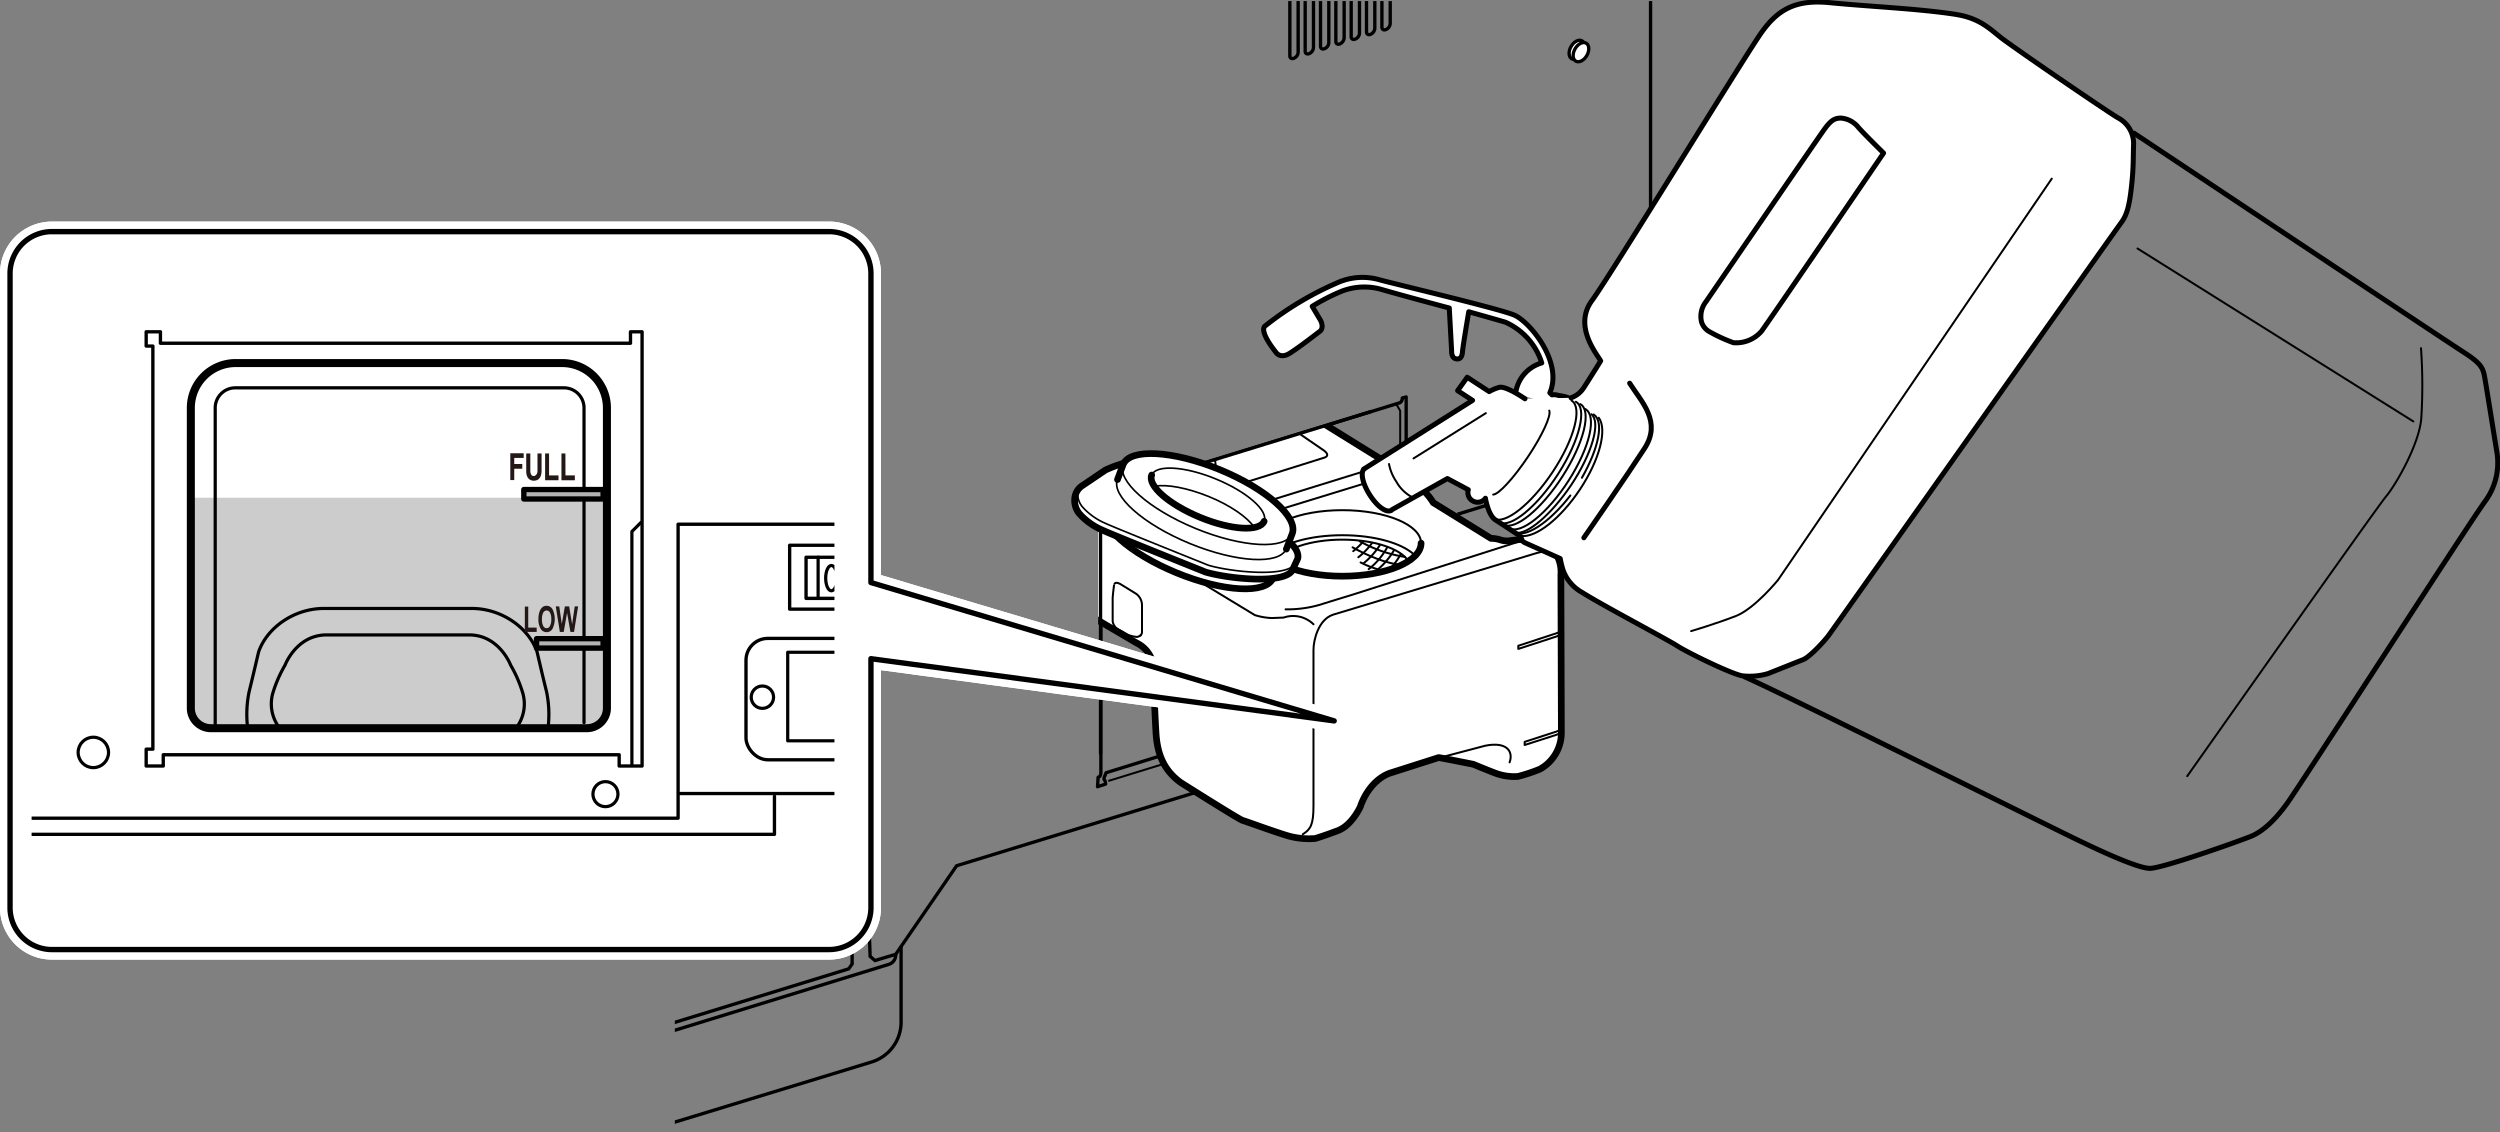 <svg xmlns="http://www.w3.org/2000/svg" xmlns:xlink="http://www.w3.org/1999/xlink" width="131.71mm" height="59.64mm" viewBox="0 0 373.36 169.06"><rect x="0" y="0" width="373.36" height="169.06" fill="#808080" stroke="none"/><defs><style>.cls-1,.cls-11,.cls-13,.cls-14,.cls-15,.cls-18,.cls-19,.cls-20,.cls-24,.cls-3,.cls-4,.cls-5,.cls-9{fill:none;}.cls-2{clip-path:url(#clip-path);}.cls-11,.cls-15,.cls-18,.cls-19,.cls-20,.cls-21,.cls-23,.cls-24,.cls-3,.cls-4,.cls-5,.cls-6,.cls-8,.cls-9{stroke:#000;}.cls-11,.cls-13,.cls-14,.cls-15,.cls-18,.cls-19,.cls-20,.cls-21,.cls-23,.cls-24,.cls-3,.cls-4,.cls-8,.cls-9{stroke-linecap:round;stroke-linejoin:round;}.cls-3,.cls-5,.cls-6{stroke-width:0.5px;}.cls-4{stroke-width:0.3px;}.cls-12,.cls-5,.cls-6{stroke-miterlimit:10;}.cls-10,.cls-12,.cls-23,.cls-6,.cls-8{fill:#fff;}.cls-7{clip-path:url(#clip-path-2);}.cls-11{stroke-width:0.25px;}.cls-12,.cls-13,.cls-14{stroke:#fff;}.cls-13{stroke-width:3px;}.cls-14,.cls-15{stroke-width:0.8px;}.cls-16{clip-path:url(#clip-path-3);}.cls-17{fill:#ccc;}.cls-18{stroke-width:0.48px;}.cls-19,.cls-21{stroke-width:0.8px;}.cls-20{stroke-width:1.2px;}.cls-21{fill:#b3b3b3;}.cls-22{fill:#231815;}.cls-23,.cls-24{stroke-width:0.75px;}</style><clipPath id="clip-path"><rect class="cls-1" x="100.78" y="0.16" width="148.6" height="168.89"/></clipPath><clipPath id="clip-path-2"><path class="cls-1" d="M164,112.5V75.09a1.22,1.22,0,0,0-.41-.72V73.5l.69-.23a1,1,0,0,0,.66.27c.25,0,28.46-8.7,39.45-12.08L246,84l-8.68,46.34-50.68,3.06Z"/></clipPath><clipPath id="clip-path-3"><rect class="cls-1" x="4.72" y="39.44" width="119.9" height="93.06"/></clipPath></defs><g id="レイヤー_1" data-name="レイヤー 1"><g class="cls-2"><path class="cls-3" d="M164,116.07s.41,0,.41-.72V75.09a1.22,1.22,0,0,0-.41-.72V73.5l.7-.23a1,1,0,0,0,.66.27c.31,0,43.75-13.41,43.75-13.41a.8.8,0,0,0,.31-.69l.58-.16v44.18l-1.28.39s-.15-.89-.77-.93l-2.06-.16L165.19,115.4l-.31.77v.24s.23.15.23.69l-1.2.39Z"/><line class="cls-4" x1="165.62" y1="116.6" x2="208.21" y2="103.46"/><line class="cls-4" x1="206.37" y1="102.84" x2="199.35" y2="98.5"/><polyline class="cls-4" points="209.84 77.73 209.42 77.88 208.7 78.97 208.7 103.51"/><line class="cls-4" x1="205.44" y1="74.47" x2="209.89" y2="77.11"/><polyline class="cls-4" points="208.54 60.37 209.11 61.35 209.11 76.59"/><polyline class="cls-5" points="217.66 76.8 245.8 68.12 245.8 66.41 246.5 66.1 246.5 -28.8"/><path class="cls-5" d="M178.73,118.29l-35.86,11-9.1,13.23-3.1.93-.72-.62-.1-2.69c.31-2.17-2.59-.83-2.59,1.13v2.69l-.51.73L72.49,161.39"/><path class="cls-5" d="M133.77,142.48v.12a1.47,1.47,0,0,1-1,1.41L72.41,162.6"/><path class="cls-5" d="M134.57,141.29v11.36a6.22,6.22,0,0,1-4.4,5.95l-36,11"/><ellipse class="cls-6" cx="235.49" cy="7.43" rx="1.55" ry="1.01" transform="translate(111.57 207.82) rotate(-60.07)"/><ellipse class="cls-6" cx="236.09" cy="7.78" rx="1.55" ry="1.01" transform="translate(111.57 208.51) rotate(-60.07)"/><ellipse class="cls-6" cx="235.49" cy="64.05" rx="1.55" ry="1.01" transform="matrix(0.5, -0.87, 0.87, 0.5, 62.5, 236.19)"/><ellipse class="cls-6" cx="236.09" cy="64.4" rx="1.55" ry="1.01" transform="translate(62.5 236.89) rotate(-60.07)"/><path class="cls-5" d="M193.25,8.69h0c-.34.15-.62,0-.62-.36V-1a1.06,1.06,0,0,1,.62-.88h0c.34-.14.62,0,.62.37v9.3A1,1,0,0,1,193.25,8.69Z"/><path class="cls-5" d="M195.54,8h0c-.34.14-.62,0-.62-.36v-9.3a1,1,0,0,1,.62-.88h0c.34-.14.62,0,.62.36V7.1A1.06,1.06,0,0,1,195.54,8Z"/><path class="cls-5" d="M197.83,7.26h0c-.34.15-.62,0-.62-.36V-2.4a1.06,1.06,0,0,1,.62-.88h0c.34-.14.62,0,.62.37v9.3A1,1,0,0,1,197.83,7.26Z"/><path class="cls-5" d="M200.12,6.55h0c-.34.14-.62,0-.62-.36v-9.3a1,1,0,0,1,.62-.88h0c.34-.14.62,0,.62.36v9.3A1.06,1.06,0,0,1,200.12,6.55Z"/><path class="cls-5" d="M202.41,5.83h0c-.34.15-.62,0-.62-.36v-9.3a1.06,1.06,0,0,1,.62-.88h0c.34-.14.62,0,.62.37V5A1,1,0,0,1,202.41,5.83Z"/><path class="cls-5" d="M204.7,5.12h0c-.34.14-.62,0-.62-.36v-9.3a1,1,0,0,1,.62-.88h0c.34-.14.62,0,.62.36v9.3A1.06,1.06,0,0,1,204.7,5.12Z"/><path class="cls-5" d="M207,4.41h0c-.34.14-.62,0-.62-.37v-9.3a1.07,1.07,0,0,1,.62-.88h0c.34-.14.62,0,.62.37v9.3A1.07,1.07,0,0,1,207,4.41Z"/><g class="cls-7"><path class="cls-8" d="M185.94,56,207.41,69.3c1,.73,1.75,1.68,2.34,2L212,72.74a9.13,9.13,0,0,1,2.05,2.33l8.61,5.33a4.7,4.7,0,0,1,1.39.22,3.08,3.08,0,0,0,1.24.15l3.14-.37a4.52,4.52,0,0,1,3.36,1.47,5.41,5.41,0,0,1,1.32,4c0,.22.07,23.45.07,23.45a6.21,6.21,0,0,1-3.21,5.55,25.13,25.13,0,0,1-3.29,1.09,8.11,8.11,0,0,1-3.21-.44c-1.54-.58-3.44-1.38-3.44-1.38s-5-1-5.18-1l-7.3,2.33c-3.29,1.25-4.39,5-4.39,5s-1.24,2.78-3.36,3.58-3.36,1.17-3.36,1.17a11.52,11.52,0,0,1-4-.37c-2-.58-6.36-2.19-6.87-2.33s-9.2-5.63-9.2-5.63c-2.34-1.68-3.5-3.94-3.72-7.3s-.44-10.44-.44-10.44a4.53,4.53,0,0,0-2.49-3.14L154.1,86.83V67.41Z"/><path class="cls-4" d="M208.21,70.84l-34,10.44a3.3,3.3,0,0,0-1.12.63"/><path class="cls-4" d="M172,80.62a5.09,5.09,0,0,1,1.45-.8c1.68-.58,32.79-10.22,32.79-10.22a2.51,2.51,0,0,1,1.53-.08"/><path class="cls-4" d="M163.08,76.1l7.16,4c1,.59,2,2.56,3.79,3.65l13.37,8.11a9.67,9.67,0,0,0,2.55.44l1.76-.07a4.35,4.35,0,0,1,4.45,1"/><path class="cls-4" d="M214.86,113.2l6.94-1.83c3.28-.66,4.23.88,3.65,2.48"/><path class="cls-4" d="M170.32,94.92a.79.79,0,0,0,.23-.59V90.48a2.14,2.14,0,0,0-.87-1.8l-2.29-1.41s-.68-.44-.93-.1"/><path class="cls-4" d="M166.37,87.42s-.2,1.55-.2,2v3.36a1.66,1.66,0,0,0,.68,1.12l1.56.88a4.36,4.36,0,0,0,1.41.34,1,1,0,0,0,.5-.24"/><path class="cls-4" d="M164.61,62.93l16.12,9.73a2.39,2.39,0,0,0,2.09.34c1.27-.34,15-4.67,15-4.67s1-.29-.2-1.12l-5.25-3.6L180.73,56.5"/><line class="cls-4" x1="170.36" y1="60.64" x2="180.63" y2="66.92"/><path class="cls-4" d="M181.56,67.11a5,5,0,0,0,1.12-.19c.73-.2,9.1-2.63,9.1-2.63s1.07-.39.1-.93"/><line class="cls-4" x1="181.41" y1="68.23" x2="181.85" y2="72.13"/><path class="cls-4" d="M233.12,94.43c0,.51-1,.73-1,.73l-5.37,1.75v-.47l5.37-1.76s1-.22,1-.73"/><path class="cls-4" d="M233.12,109.11c0,.51-1,.73-1,.73l-4.42,1.42v-.47l4.42-1.43s1-.22,1-.73"/><path class="cls-4" d="M188.71,81.12c0-2.72,5.27-4.93,11.76-4.93s11.76,2.21,11.76,4.93"/><path class="cls-9" d="M212.23,81.12c0,2.73-5.26,4.93-11.76,4.93s-11.76-2.2-11.76-4.93"/><path class="cls-4" d="M200.47,79.93c-4.92,0-9.12,1.26-10.88,3.06,1.76,1.8,6,3.06,10.88,3.06s9.13-1.26,10.88-3.06C209.6,81.19,205.39,79.93,200.47,79.93Z"/><path class="cls-4" d="M200.47,86.05c4.14,0,7.76-.89,9.86-2.25-1.12-1.84-5.1-3.21-9.86-3.21s-8.74,1.37-9.86,3.21C192.71,85.16,196.34,86.05,200.47,86.05Z"/><path class="cls-10" d="M215.44,84.5l-13.73,4.38s.8-.26.44-.15c0,0,.25.46,1.29.14a8.8,8.8,0,0,1,2.82-.38,14.85,14.85,0,0,0,2.36-.45C214.18,86.76,215.44,84.5,215.44,84.5Z"/><path class="cls-4" d="M192,91a17.42,17.42,0,0,0,5-.65c2.33-.73,4.74-1.46,4.74-1.46l25.42-8.11a3.77,3.77,0,0,1,3,0"/><path class="cls-4" d="M232.53,83.33c-.44-.66-1.38-1.25-3.06-.73l-30.39,9.2c-2.19.73-2.92,3.8-2.92,5.26v23.29c0,2.85-.44,3.51-1.6,4.24"/><path class="cls-4" d="M208.2,82.15a11.25,11.25,0,0,1-3.09,3.42"/><path class="cls-4" d="M209.18,82.79a11.41,11.41,0,0,1-1.74,2.33"/><path class="cls-4" d="M210.09,83.56s-.16.29-.46.74"/><path class="cls-4" d="M207.17,81.74A10.52,10.52,0,0,1,204.4,85"/><path class="cls-4" d="M206.07,81.42a11.27,11.27,0,0,1-2.44,2.71"/><path class="cls-4" d="M204.92,81.07a10.48,10.48,0,0,1-2.06,2.15"/><path class="cls-4" d="M203.59,80.88a12.15,12.15,0,0,1-1.49,1.43"/><path class="cls-4" d="M203.06,80.83a20.35,20.35,0,0,0,6.75,2.34"/><path class="cls-4" d="M202,81.74s4,2.34,7.32,2.63"/><path class="cls-4" d="M203.2,84a14.56,14.56,0,0,0,3.64,1.29"/></g><path class="cls-3" d="M164.36,112.5V75.09a1.22,1.22,0,0,0-.41-.72V73.5l.7-.23a1,1,0,0,0,.66.27c.25,0,28.46-8.7,39.44-12.08"/><path class="cls-8" d="M164.89,75.94c-1,2.44,3.84,6.74,10.8,9.6s13.43,3.22,14.43.78"/><path class="cls-8" d="M168.24,69.07a18.69,18.69,0,0,0-3.14,1.12l-3.36,2.27A2.55,2.55,0,0,0,160.58,74a3.1,3.1,0,0,0,.63,2.73,9.74,9.74,0,0,0,3.43,2.44c.91.46,15.39,6.26,15.39,6.26,3.39,1,11.85,1.89,13-.31l.77-1.68s.56-1.47-2.2-3.15"/><path class="cls-11" d="M161,73.22a3,3,0,0,0,.67,2.5,9.74,9.74,0,0,0,3.43,2.44c.91.46,15.38,6.26,15.38,6.26,3.4,1,11.86,1.89,13-.31"/><path class="cls-8" d="M192.11,82c.17-.4.71-1.89.86-2.26,1-2.44-3.83-6.74-10.8-9.6s-13.43-3.22-14.43-.78c-.17.4-.7,1.89-.85,2.26"/><path class="cls-11" d="M172,70.94c.66-1.58,4.94-1.32,9.58.59s7.86,4.73,7.21,6.32"/><path class="cls-9" d="M188.79,77.85c-.65,1.58-4.94,1.32-9.57-.59s-7.87-4.73-7.22-6.32"/><ellipse class="cls-11" cx="180.35" cy="74.5" rx="4.77" ry="13.64" transform="translate(42.86 212.96) rotate(-67.64)"/><path class="cls-11" d="M166.89,71.57c-1,2.44,3.83,6.74,10.8,9.6s13.42,3.21,14.42.78"/><path class="cls-11" d="M172.51,72.6c1.79-.29,4.79.25,8,1.55s5.77,3.09,6.8,4.58"/></g></g><g id="レイヤー_2" data-name="レイヤー 2"><path class="cls-12" d="M7.76,34.59A6.26,6.26,0,0,0,1.5,40.85v94.7a6.26,6.26,0,0,0,6.26,6.26H123.81a6.26,6.26,0,0,0,6.26-6.26V98.37l69.18,9.29L130.07,87V40.85a6.26,6.26,0,0,0-6.26-6.26Z"/><path class="cls-13" d="M7.76,34.59A6.26,6.26,0,0,0,1.5,40.85v94.7a6.26,6.26,0,0,0,6.26,6.26H123.81a6.26,6.26,0,0,0,6.26-6.26V98.37l69.18,9.29L130.07,87V40.85a6.26,6.26,0,0,0-6.26-6.26Z"/><path class="cls-12" d="M7.76,34.59A6.26,6.26,0,0,0,1.5,40.85v94.7a6.26,6.26,0,0,0,6.26,6.26H123.81a6.26,6.26,0,0,0,6.26-6.26V98.37l69.18,9.29L130.07,87V40.85a6.26,6.26,0,0,0-6.26-6.26Z"/><path class="cls-13" d="M7.76,34.59A6.26,6.26,0,0,0,1.5,40.85v94.7a6.26,6.26,0,0,0,6.26,6.26H123.81a6.26,6.26,0,0,0,6.26-6.26V98.37l69.18,9.29L130.07,87V40.85a6.26,6.26,0,0,0-6.26-6.26Z"/><path class="cls-10" d="M7.76,34.59A6.26,6.26,0,0,0,1.5,40.85v94.7a6.26,6.26,0,0,0,6.26,6.26H123.81a6.26,6.26,0,0,0,6.26-6.26V98.37l69.18,9.29L130.07,87V40.85a6.26,6.26,0,0,0-6.26-6.26Z"/><path class="cls-14" d="M7.76,34.59A6.26,6.26,0,0,0,1.5,40.85v94.7a6.26,6.26,0,0,0,6.26,6.26H123.81a6.26,6.26,0,0,0,6.26-6.26V98.37l69.18,9.29L130.07,87V40.85a6.26,6.26,0,0,0-6.26-6.26Z"/><path class="cls-10" d="M7.7,34.78A6.26,6.26,0,0,0,1.44,41v94.7A6.26,6.26,0,0,0,7.7,142h116a6.27,6.27,0,0,0,6.27-6.26V98.56l69.18,9.29L130,87.15V41a6.27,6.27,0,0,0-6.27-6.26Z"/><path class="cls-15" d="M7.76,34.59A6.26,6.26,0,0,0,1.5,40.85v94.7a6.26,6.26,0,0,0,6.26,6.26H123.81a6.26,6.26,0,0,0,6.26-6.26V98.37l69.18,9.29L130.07,87V40.85a6.26,6.26,0,0,0-6.26-6.26Z"/></g><g id="レイヤー_3" data-name="レイヤー 3"><g class="cls-16"><path class="cls-17" d="M28.44,74.33v30.53c0,2.15,1.36,3.89,3,3.89H87.58c1.67,0,3-1.74,3-3.89V74.33Z"/><polyline class="cls-3" points="155.37 -74.08 155.37 118.51 101.56 118.51"/><polyline class="cls-3" points="154.52 78.29 101.27 78.29 101.27 122.19 -13.72 122.19 -27.6 138.34 -27.6 140.32 -127.29 140.32"/><circle class="cls-18" cx="136.96" cy="67.67" r="2.27"/><circle class="cls-18" cx="13.94" cy="112.37" r="2.27"/><circle class="cls-18" cx="90.42" cy="118.6" r="1.87"/><circle class="cls-18" cx="113.86" cy="104.12" r="1.67"/><circle class="cls-18" cx="139.92" cy="104.12" r="1.67"/><rect class="cls-3" x="111.41" y="95.34" width="32" height="18.13" rx="3.26"/><rect class="cls-18" x="117.64" y="97.41" width="18.41" height="13.22"/><rect class="cls-3" x="117.93" y="81.43" width="18.5" height="9.54"/><rect class="cls-3" x="120.38" y="83.22" width="13.59" height="6.14"/><line class="cls-18" x1="122.18" y1="83.22" x2="122.18" y2="89.36"/><ellipse class="cls-18" cx="124.16" cy="86.34" rx="0.85" ry="1.89"/><line class="cls-18" x1="132.47" y1="84.26" x2="132.47" y2="88.41"/><polyline class="cls-19" points="155.37 118.51 155.37 124.27 134.32 124.27 134.32 118.6"/><polyline class="cls-3" points="-15.42 124.6 115.66 124.6 115.66 118.92"/><polygon class="cls-3" points="94.16 49.55 94.16 51.26 23.96 51.26 23.96 49.55 21.83 49.55 21.83 51.68 22.83 51.68 22.83 111.88 21.83 111.88 21.83 114.4 24.38 114.4 24.38 112.72 92.47 112.72 92.47 114.4 95.89 114.4 95.89 49.55 94.16 49.55"/><polyline class="cls-18" points="95.71 78.04 94.37 79.38 94.37 114.27"/><path class="cls-20" d="M35.17,54.22H83.94a6.7,6.7,0,0,1,6.7,6.7v44.83a3,3,0,0,1-3,3H31.5a3,3,0,0,1-3-3V60.92A6.7,6.7,0,0,1,35.17,54.22Z"/><path class="cls-18" d="M77.25,108.49a5.88,5.88,0,0,0,.84-4.93,19.25,19.25,0,0,0-1.83-4.23s-1.69-4.51-6.2-4.51H48.77c-4.51,0-6.2,4.51-6.2,4.51a19.51,19.51,0,0,0-1.84,4.23,5.9,5.9,0,0,0,.85,4.93"/><path class="cls-18" d="M81.9,108.21a16.68,16.68,0,0,0-.28-4.93c-.57-2.26-1.41-5.92-1.41-5.92-1.27-3.67-5.36-6.49-9.73-6.49H48.35c-4.37,0-8.46,2.82-9.73,6.49,0,0-.85,3.66-1.41,5.92a16.68,16.68,0,0,0-.28,4.93"/><path class="cls-18" d="M32.14,108.21V60.92a3,3,0,0,1,3-3H84.22a3,3,0,0,1,3,3v47"/><rect class="cls-21" x="78.23" y="73.11" width="11.84" height="1.41"/><rect class="cls-21" x="80.13" y="95.38" width="9.94" height="1.41"/><path class="cls-22" d="M78.38,94.37V90.59h.51v3.14h1.26v.64Z"/><path class="cls-22" d="M80.41,92.49a3.4,3.4,0,0,1,.12-1,1.75,1.75,0,0,1,.23-.52,1.12,1.12,0,0,1,.33-.35,1,1,0,0,1,.54-.15,1,1,0,0,1,.89.53,3.33,3.33,0,0,1,0,2.89,1,1,0,0,1-.88.52,1,1,0,0,1-.9-.52A2.62,2.62,0,0,1,80.41,92.49Zm.53,0a2,2,0,0,0,.19,1,.58.58,0,0,0,.51.33.56.56,0,0,0,.49-.33,2,2,0,0,0,.2-1,2,2,0,0,0-.19-1,.57.57,0,0,0-.5-.32.58.58,0,0,0-.51.33A1.93,1.93,0,0,0,80.94,92.46Z"/><path class="cls-22" d="M83.61,94.37,83,90.56h.52l.38,2.61.46-2.61H85l.44,2.66.39-2.66h.51l-.61,3.81h-.54l-.5-2.85-.5,2.85Z"/></g><path class="cls-22" d="M76.8,71.69h-.59v-4h2v.7H76.8v.9H78V70H76.8Z"/><path class="cls-22" d="M80.88,70.3c0,1-.45,1.49-1.17,1.49a1.06,1.06,0,0,1-.9-.48,1.89,1.89,0,0,1-.22-1V67.72h.61V70.3c0,.55.23.79.5.79s.57-.28.57-.76V67.72h.61Z"/><path class="cls-22" d="M82,71h1.41v.72h-2v-4H82Z"/><path class="cls-22" d="M84.45,71h1.4v.72h-2v-4h.59Z"/><path class="cls-23" d="M239.33,62.84s-4-3-4.84-3.33a6,6,0,0,0-1.71-.44,2,2,0,0,0-1-.1l-.32-.31c2-4.56-3-10.64-5.35-11.62S207.72,42.27,206,41.78a9.16,9.16,0,0,0-6,.33A48,48,0,0,0,189,48.63c-1.13.74,1.52,3.94,1.52,3.94s.62,1.09,2.05.21,4-2.9,4.53-3.29.38-1.22.06-1.74l-1.19-2a29.8,29.8,0,0,1,4-2.09,9.33,9.33,0,0,1,6.47-.4c3.15.92,10,2.74,10,2.74l.35,6.38s-.06,1,.56,1.18,1-.15,1.06-1,.94-6,.94-6,4.1,1.15,5.45,1.55a9.86,9.86,0,0,1,5.45,6.09,5.45,5.45,0,0,0-3.9,4.53"/><path class="cls-23" d="M234.63,59.41h0a3.76,3.76,0,0,0,1.9-1.51h0s.87-1.34,2.52-4c-.53-1-4.12-5.18-1.31-9s23-36.81,25.38-40.12,5-4.88,10.06-4.39c6.25.61,13.18.89,18.73,1.73,3.57.54,5.05,2,6.82,3.42s17,11.82,17.66,12.1a4.33,4.33,0,0,1,2.25,3.81c-.07,2.18,0,3.4-.28,6.08s-.61,4.43-1.53,5.66-43.07,60.8-43.72,61.68-2.83,3.25-3.83,3.64l-5.22,2.08a9.63,9.63,0,0,1-3.91.33c-1.73-.34-8.15-3.48-9.68-4.47s-11.28-6.12-14.23-8a6.16,6.16,0,0,1-2.82-3.36,13.61,13.61,0,0,1-.41-1.67l-5.31-2.38-.35-.24-.24-.69-3.78-2.47c-1.09-.71-1.49-3.23-1.49-3.23a1.45,1.45,0,0,1-2.56-1.27l-3.12-1.67-8.28,4.65-.11.11c-.79.38-2.11-.61-3.21-2.33s-1.45-3.46-.78-3.89l-.14.06,16.28-10.28-2.23-1.45,1.43-2,3.28,2.14a6.9,6.9,0,0,1,1.46-.62c1-.31,3.88,1.69,3.88,1.69"/><path class="cls-4" d="M361.56,52a78.22,78.22,0,0,1,.05,10.38c-.26,3.87-3.79,10-5.26,11.75s-29.7,41.78-29.7,41.78"/><path class="cls-24" d="M260.58,101.09c5.34,2.34,43.5,21.33,48.36,23.7,2.51,1.22,10.21,5,12.23,4.89s12.56-3.81,15-4.78c1.77-.73,3.5-2.35,5.29-4.77s27.4-42.2,29.71-45.31a9.71,9.71,0,0,0,1.74-7.2c-.11-.59-1.63-10.23-1.89-11.55s-.79-2-3.32-3.62-49-32.56-49-32.56"/><line class="cls-4" x1="319.22" y1="37.11" x2="360.42" y2="62.94"/><path class="cls-4" d="M252.56,94.25s3.42-1,6.68-2.25c2.83-1.11,6.3-5.39,6.3-5.39l40.88-59.93"/><path class="cls-4" d="M223,73.86c.78,0,3-2.37,5.19-5.64s3.5-6.19,3.18-6.9"/><path class="cls-4" d="M235.34,60c1.74.94.58,5.73-2.59,10.7s-7.15,8.24-8.89,7.3"/><path class="cls-4" d="M236,60.35c1.74.94.58,5.73-2.59,10.7s-7.15,8.24-8.89,7.3"/><path class="cls-4" d="M236.76,61.09c1.77,1,.67,5.72-2.47,10.64s-7.12,8.12-8.89,7.17"/><path class="cls-4" d="M237.67,61.86c1.43,1.19.13,5.81-3,10.54-3,4.45-6.52,7.46-8.38,7.18"/><path class="cls-4" d="M238.77,62.39c1.28,1.72.16,6.2-2.78,10.65s-6.65,7.3-8.84,7"/><path class="cls-4" d="M234.52,74c-3.19,4.12-6.8,6.49-8.54,5.44"/><path class="cls-4" d="M238,61.9c1.59,1,.78,5-1.75,9.45"/><path class="cls-4" d="M234.7,59.82c1.67,1,.42,5.77-2.79,10.62s-7.18,8-8.86,7"/><path class="cls-24" d="M254.78,45.05c.33-.48,16.62-24.29,17.72-25.8s1.66-1.57,2.37-1.62a3.7,3.7,0,0,1,2.53,1.23c.52.68,3.9,4,3.9,4s-16.79,24.64-18.23,26.61a5,5,0,0,1-4.19,1.71,23,23,0,0,1-3.52-1.61,2.5,2.5,0,0,1-1.25-1.5A3.57,3.57,0,0,1,254.78,45.05Z"/><path class="cls-24" d="M243.38,57.23c1.81,2.85,4.81,5.74,2.22,9.74s-9.06,13.34-9.06,13.34"/><path class="cls-4" d="M210.84,74.22a5.87,5.87,0,0,1-2.31-2.3,7,7,0,0,1-1.09-2.62"/><line class="cls-4" x1="221.9" y1="61.7" x2="211.1" y2="68.46"/></g></svg>
